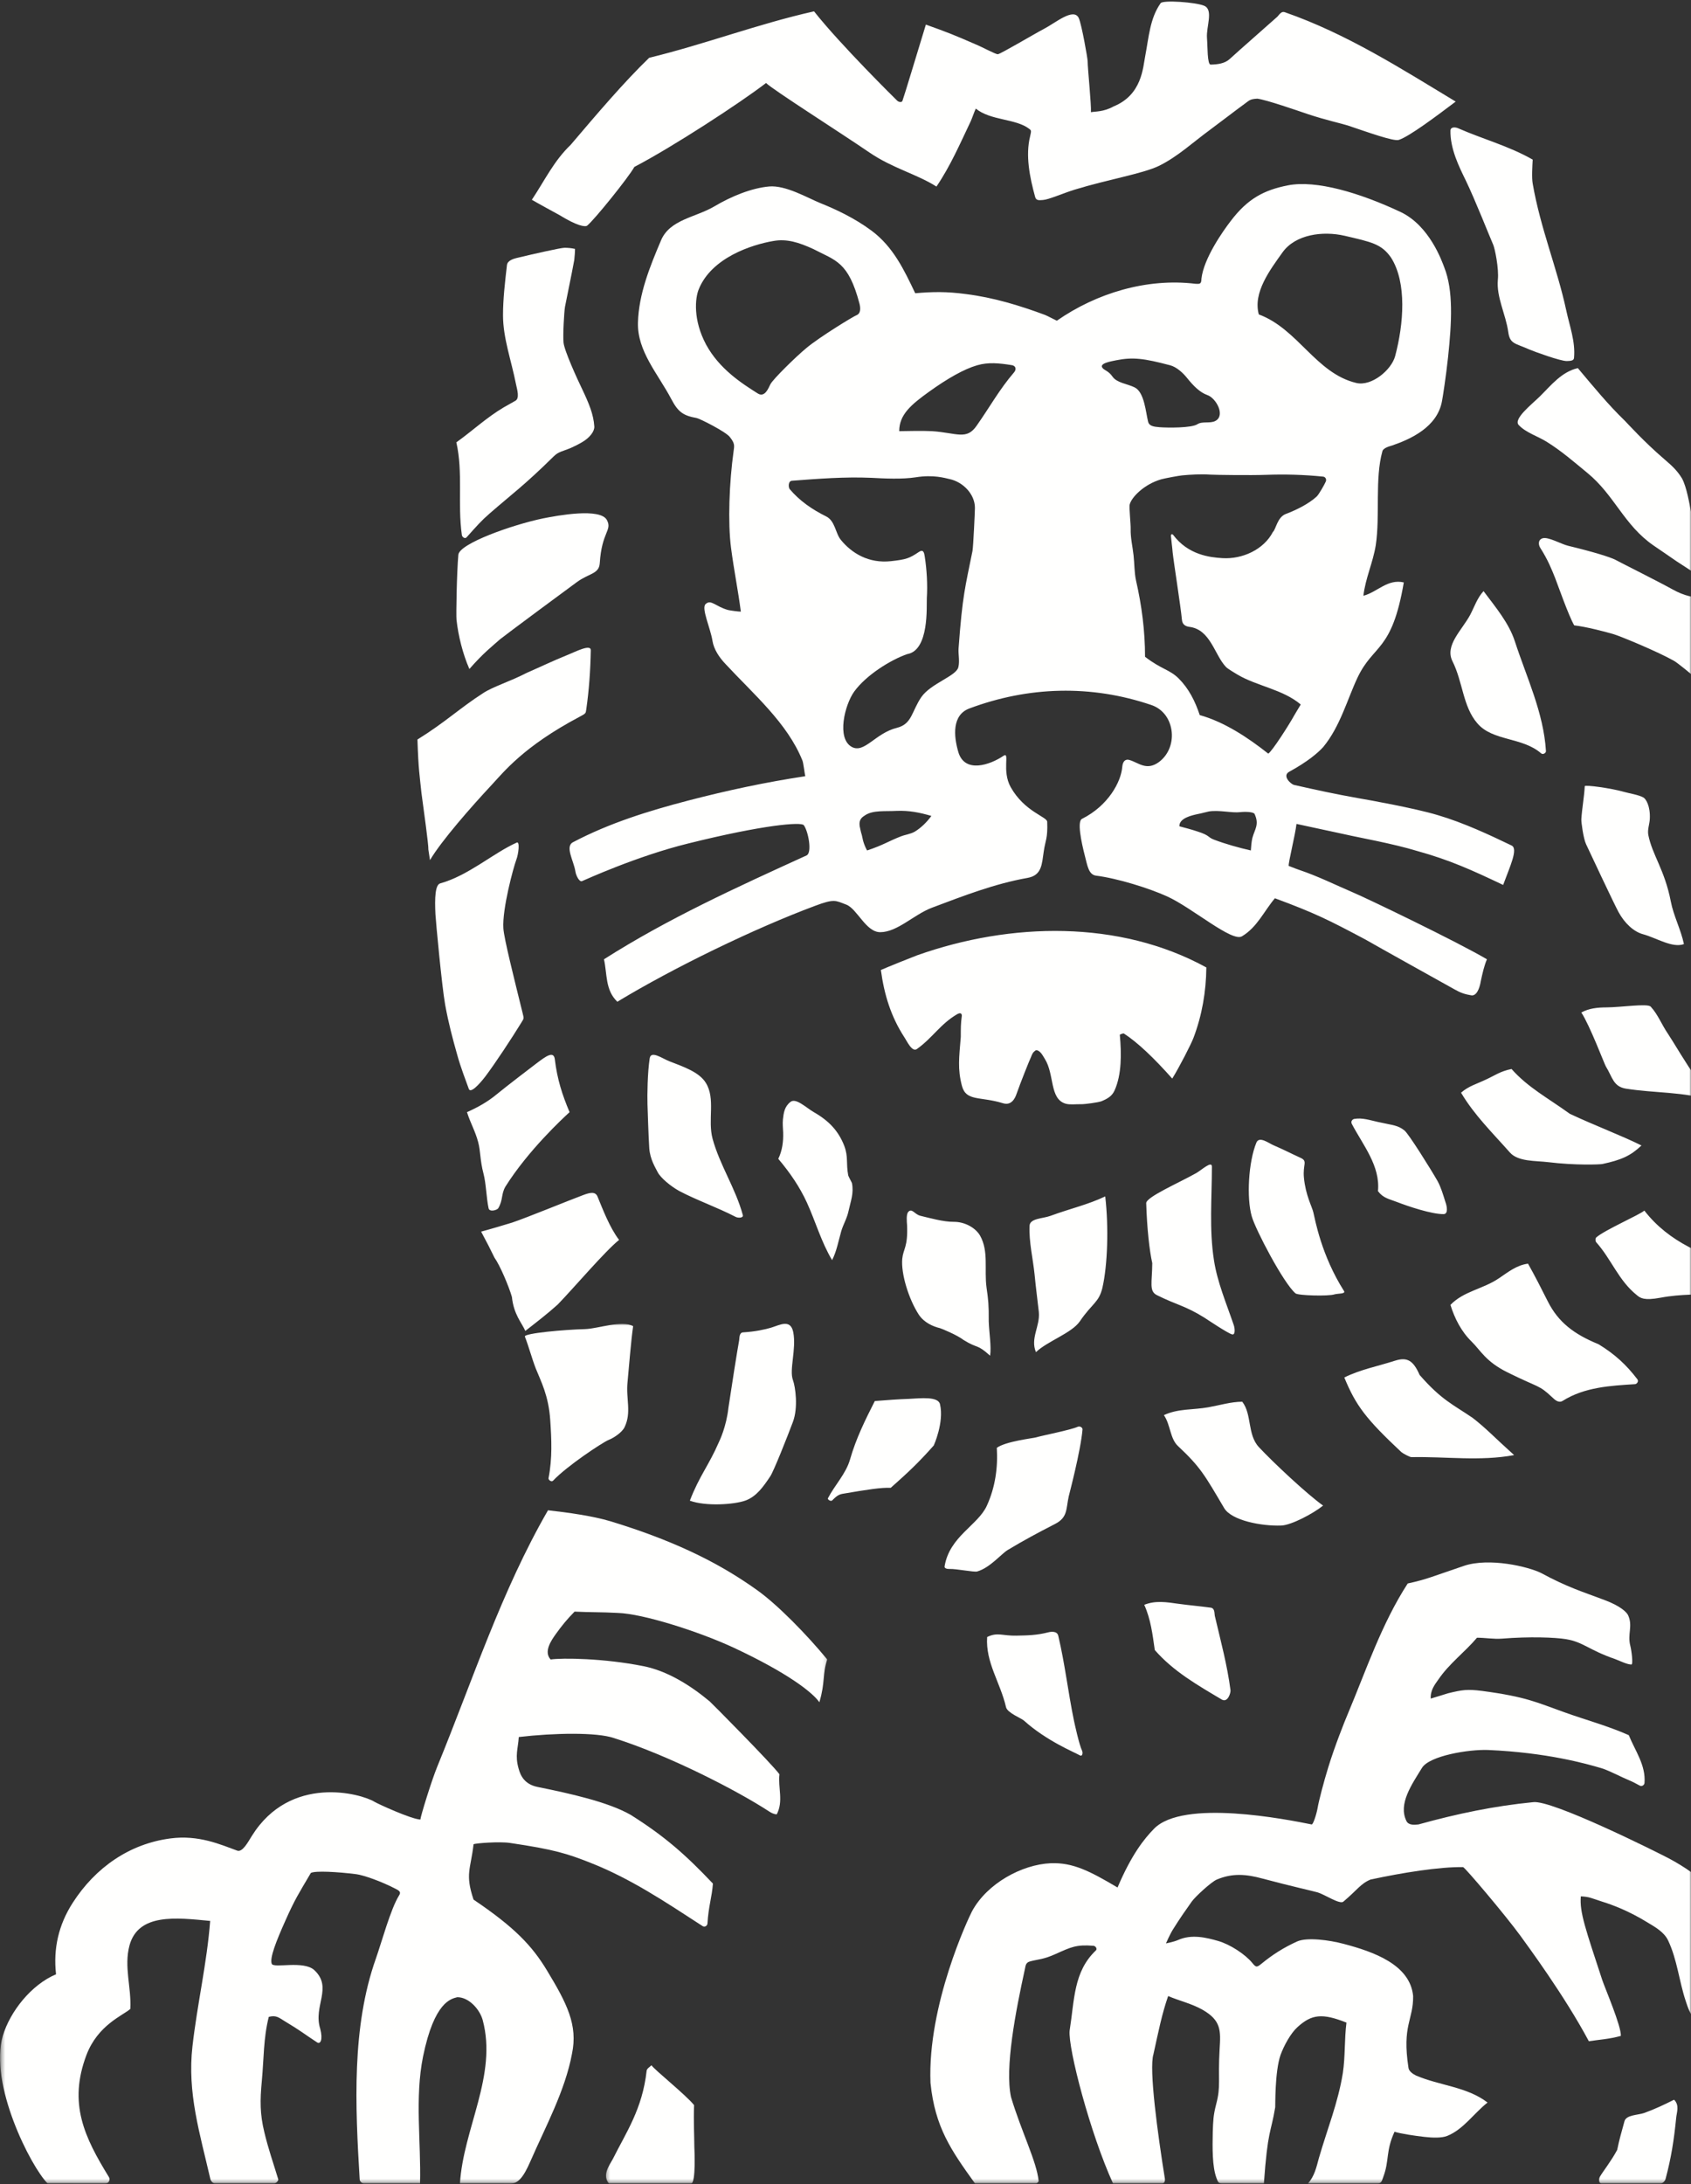 <svg width="478" height="617" viewBox="0 0 478 617" xmlns="http://www.w3.org/2000/svg" xmlns:xlink="http://www.w3.org/1999/xlink"><rect x="0" y="0" width="478" height="617" fill="#333333" stroke="none"/><title>ING_Lion_Reversed</title><defs><path id="a" d="M0 0h523v674H0z"/><path id="c" d="M.327.01v242.663h233.52V.01z"/><path id="e" d="M625.485 360.673H.3V.35h625.185v360.323z"/></defs><g transform="translate(-45 -57)" fill="none" fill-rule="evenodd"><mask id="b" fill="#fff"><use xlink:href="#a"/></mask><g mask="url(#b)"><path d="M206.332 97.9c-4.778 4.565-7.322 10.03-10.994 15.543.937.586 7.747 4.282 7.79 4.31 4.86 3 7.246 3.44 7.84 2.994 1.896-1.465 11.81-13.74 13.34-16.584 10.875-5.676 29.942-18.103 37.23-23.714 2.066 1.985 20.642 13.772 29.315 19.692 6.472 4.4 13.363 6.067 18.854 9.567 3.95-5.796 6.707-12.2 9.703-18.473.223-.445 1.095-2.925 1.427-3.56 4.14 3.42 11.31 2.8 15.08 5.714.593.463.658.446.26 2.156-1.318 5.34-.146 11.4 1.44 17.132.32 1.13 1.36.852 2.21.82 1.64-.11 5.47-1.83 8.886-2.9 9.61-2.945 19.312-4.508 23.954-6.766 5.224-2.577 9.533-6.615 14.278-10.088 3.34-2.47 7.055-5.356 9.937-7.456 1.225-.852 1.33-1.297 3.54-1.416 2.822.412 10.907 3.234 14.333 4.39 4.876 1.622 9.8 2.724 11.195 3.18 5.437 1.823 13.015 4.57 14.448 4.086 3.023-.982 10.824-6.86 16.087-10.826-15.553-9.388-30.867-19.183-48.26-25.234-.797-.293-1.227.13-2.148 1.248-1.427 1.297-11.538 10.148-13.483 11.966-1.384 1.275-3.426 1.53-5.37 1.568-.993.038-.846-5.166-1.047-7.57-.224-3.17 1.874-7.825-.736-9.03-2.336-1.03-11.733-1.688-12.36-.754-3.012 4.265-3.317 9.437-4.363 14.956-.637 3.25-.926 10.945-8.907 14.2-2.86 1.613-5.317 1.407-6.434 1.645.147-2.018-.926-12.345-.926-14.375 0-.846-1.716-10.51-2.522-12.253-1.504-2.975-6.565 1.404-9.888 3.125-2.517 1.302-12.203 7.065-12.976 7.125-.61.054-4.544-2.095-6.314-2.806-5.84-2.55-7.926-3.386-14.033-5.562-2.784 9.08-5.895 19.487-6.62 21.533-.114.45-.942.45-1.454-.016-.152-.126-16.174-15.918-23.534-25.263-15.76 3.522-30.878 9.307-46.595 13.117-7.066 6.8-14.812 15.91-22.183 24.577M477.267 155.718c1.354.58 8.81 3.314 10.624 3.282 1.043-.027 1.97-.087 2.037-.864.448-4.635-1.272-9.09-2.21-13.52-2.53-11.768-7.295-23.135-9.468-35.752-.312-1.744-.088-5.015 0-6.77-6.678-3.83-14.108-5.793-21.134-8.884-.693-.294-2.036-.43-2.113.635-.104 5.18 2.43 10.243 4.286 14.04 2.794 5.793 6.654 15.65 7.806 18.274.47 1.042 1.632 6.775 1.31 9.84-.46 4.955 2.227 9.73 2.943 14.828.468 3.39 1.942 3.108 5.917 4.89M480.278 168.99c-2.365 2.316-7.6 6.386-5.968 8.1 2.067 2.178 5.39 3.136 7.982 4.773 4.05 2.522 7.537 5.55 11.38 8.714 7.743 6.336 10.358 14.744 18.723 20.518 2.865 1.987 4.783 3.235 6.468 4.437.436.323 7.18 4.555 8.137 5.468.032-6.214-2.636-12.46-3.79-18.346-.696-3.52-1.392-7.93-2.747-10.49-1.26-2.01-2.38-3.213-5.06-5.485-5.623-4.817-10.24-9.934-11.076-10.775-4.794-4.638-8.976-9.75-13.313-14.905-4.613 1.047-7.558 4.855-10.736 7.99M501.642 215.154c-1.542-.788-6.332-2.27-13.397-3.97-1.993-.482-5.686-2.643-7.244-2.096-1.368.463-1.09 1.987-.586 2.723 2.145 3.37 3.226 6.093 4.203 8.543.77 1.977 3.753 10.52 5.366 13.315 3.35.395 8.39 1.698 11.04 2.46 1.933.558 12.653 4.99 17.182 7.575 2.166 1.262 12.76 10.503 13.972 11.292 5.79 3.874 9.938 7.075 13.83 5.666 2.3-.834.03-4.693-1.04-6.417-5.98-9.867-10.786-26.6-13.246-27.676-3.893-1.683-7.01.804-13.972-3.076-4.154-2.296-14.01-7.216-16.106-8.336M460.58 230.703c-2.374 4.397-7.226 8.617-5.018 13.074 2.98 5.925 2.923 12.81 7.042 17.572 4.366 5.094 12.694 3.833 18.043 8.488.56.456 1.375-.145 1.353-.638-.677-10.89-5.41-20.656-8.787-31-1.7-5.24-5.478-9.68-8.854-14.2-1.8 1.947-2.566 4.397-3.78 6.703M198.523 203.45c-8.666 1.79-23.756 7.135-23.962 10.306-.443 4.928-.654 16.96-.52 18.31.488 4.528 1.787 9.712 3.64 13.934 3.993-4.567 6.42-6.39 8.7-8.42 1.367-1.125 19.95-14.88 21.62-16.082 3.458-2.553 6.3-2.28 6.53-5.345.56-8.938 3.563-9.272 2.047-12.187-1.787-3.593-14.03-1.318-18.054-.517M183.572 201.924c6.11-5.32 9.75-7.908 17.9-15.946 2.07-2.015 2.902-1.072 8.07-4.057 2.2-1.277 3.55-3.113 3.453-4.445-.22-3.418-1.496-6.473-3.533-10.752-1.215-2.49-4.99-10.724-5.17-12.977-.21-2.075.18-8.742.41-10.037.844-4.4 1.762-8.53 2.627-13.27.096-1.024.21-2.075.21-3.12-1-.228-1.994-.32-2.95-.32-1.08 0-8.6 1.7-13.445 2.86-.918.222-2.668.71-2.836 1.993-.552 4.772-1.12 9.56-1.12 14.196 0 6.472 2.33 12.69 3.674 19.514.357 1.62 1.064 4.014-.205 4.674-.503.266-2.76 1.55-3.237 1.83-4.888 2.883-8.907 6.68-13.423 9.897 1.945 8.6.308 17.294 1.556 26.177.07.574.864 1.175 1.33.666 3.034-3.374 4.07-4.615 6.686-6.884M205.56 241.97c-4.778 1.947-7.46 3.284-11.615 5.096-4.878 2.518-9.526 3.893-12.308 5.704-6.817 4.378-10.652 8.2-18.637 13.15.278 8.67.634 10.163 1.116 14.972.644 4.847 2.05 14.838 1.975 16.132.132.95.29 1.952.452 2.976 3.2-5.435 11.658-15.064 17.337-21.146 3.49-3.73 9.064-10.955 24.966-19.366 1.73-.922 1.708-.922 1.865-2 .797-5.51 1.185-11.144 1.29-16.79.03-1.843-4.4.454-6.44 1.273M509.522 282.287c-1.345-.745-3.85-1.117-5.37-1.55-3.82-1.095-11.186-2.08-11.186-1.62-.143 2.896-.757 6.14-.963 9.316-.048.82.582 5.483 1.334 7.06.423.91 7.994 17.05 9.207 19.23 1.715 3.123 4.246 5.484 6.893 6.207 3.817 1.035 8.296 3.988 11.563 2.788-.837-4.053-2.95-8.04-3.71-12.05-1.738-8.972-5.243-13.118-6.36-18.798-.28-1.5.35-3.03.424-4.475.195-3.736-1.14-5.752-1.832-6.108M169.43 306.57c-1.416.402-1.575 4.07-1.34 8.77.124 2.157 1.796 20.126 2.732 25.454.97 5.318 2.106 9.53 3.356 13.973 1.09 3.98 2.448 7.33 3.344 9.868.485 1.31 2.853-1.152 4.68-3.534 2.807-3.728 7.424-10.737 10.106-15.102.84-1.387.828-1.13.428-2.773-2.442-9.895-5.25-21.014-5.444-23.928-.365-5.47 2.842-17.246 3.658-19.42.61-1.577 1.06-5.258.126-4.845-6.746 3.023-13.623 9.303-21.646 11.537M196.804 357.3c-1.29.968-8.886 6.78-11.443 8.89-2.487 2.07-5.347 3.67-8.36 5.003 1.003 3.167 2.325 5.292 3.165 8.475.698 2.59.483 4.994 1.506 8.907.742 2.768.81 6.903 1.44 9.776.262 1.163 2.425.516 2.745-.027 1.375-2.363.77-3.897 1.99-6.056 6.445-10.263 16.286-19.358 18.155-21.074-2.063-4.882-3.485-9.238-4.173-14.957-.32-2.452-2.54-.808-5.023 1.063M234.206 356.814c-1.94-.73-5.225-3.175-5.556-.8-.625 4.03-.703 10.37-.625 12.947.045 1.346.276 8.988.506 12.436.232 3.207 1.812 5.598 2.375 6.75.81 1.592 3.656 3.977 6.114 5.327 4.987 2.63 10.6 4.558 15.95 7.317.63.33 2.266.352 2-.544-2.04-7.53-6.483-14.025-8.536-21.513-1.45-5.337.888-11.304-1.913-15.813-1.894-3.096-6.455-4.595-10.314-6.106M213.885 395.003c-.648-1.483-2.21-1.07-4.095-.36-3.497 1.284-16.155 6.477-20.04 7.756-.853.293-7.26 2.17-8.75 2.548 1.534 2.852 2.72 5.147 3.78 7.362 1.573 2.193 4.044 8.073 4.924 11.084.496 4.944 2.786 7.306 3.79 9.606 3.47-2.712 6.15-4.752 9.178-7.475 4.738-4.905 13.363-15.064 17.328-18.238-2.696-3.512-4.704-8.885-6.115-12.284M275.086 371.22c-2.227-1.28-5.093-4.15-6.64-2.92-1.693 1.33-1.92 3.046-2.134 4.915-.116 1.15 0 2.534.066 3.76.077 2.59-.26 5.095-1.378 7.406 3.334 3.952 6.062 7.94 8.096 12.38 2.43 5.32 4.057 11.134 7.115 16.24 1.28-2.48 1.798-5.422 2.592-8.196.606-2.02 1.625-3.574 2.088-5.814.596-2.735 1.49-4.822.937-7.743-.033-.175-1.063-2-1.063-2.202-.634-3.427.055-5.165-1.097-8.288-1.637-4.245-4.35-7.116-8.58-9.536M300.556 349.91c.81 1.18 2.233 4.45 3.65 3.436 4.382-3.123 6.605-7.05 11.356-9.825 1.026-.58 1.386-.1 1.31.55-.284 2.083-.284 3.267-.284 5.867-.478 5.867-.93 9.05.317 13.81 1.186 4.473 5.074 2.93 11.597 4.922 2.362.75 3.42-1.328 3.86-2.66 1.026-2.95 3.786-9.857 4.07-10.364.333-.82.42-1.3 1.407-1.956 1.234 0 1.98 1.654 2.49 2.437 2.803 4.424 1.283 11.347 5.917 12.685 1.208.343 2.76.105 4.36.137.998.036 4.982-.52 5.73-.83 1.695-.698 2.995-1.423 3.73-3.072 2.003-4.476 1.98-10.354 1.47-15.745.48-.2.7-.333 1.14-.333 3.87 2.5 8.488 6.892 13.685 12.743 1.955-3.13 5.337-9.725 5.998-11.49 2.416-6.332 3.586-13.15 3.64-19.91-24.6-13.473-55.297-12.807-81.783-3.415-1.132.412-8.735 3.467-10.217 4.14.956 7.076 2.89 13.18 6.556 18.873M324.49 430.286c.03-4.706-.114-5.94-.628-9.566-.68-5.11.657-10.185-1.805-14.61-1.24-2.195-4.283-3.96-7.464-3.93-2.878.03-6.813-1.08-9.47-1.72-1.592-.407-2.295-2.178-3.334-1.136-.692.67-.458 2.825-.378 3.91.234 6.116-1.062 6.506-1.365 9.358-.4 4.196 1.8 11.397 4.69 15.835 1.5 2.22 3.934 3.302 5.973 3.795.257.044 4.865 1.926 6.66 3.33 4.23 2.627 3.59.938 7.51 4.448.387-2.65-.27-6.324-.39-9.714M341.873 400.512c-2.184.79-5.8.648-5.855 2.85-.175 4.562.984 9.246 1.437 13.748.345 3.69.786 6.786 1.193 10.536.396 4.057-2.477 7.423-.81 11.354 3.14-3.058 10.105-5.375 12.39-8.69 3.536-5.19 5.39-5.283 6.398-9.51 1.477-6.512 1.8-17.153.792-25.8-5.023 2.377-9.69 3.37-15.545 5.512M383.117 388.424c-4.97 2.792-14.196 6.778-14.116 8.496.223 7.156.923 13.42 1.714 16.932-.046 5.585-.968 7.89 1.31 9.04 5.76 2.864 7.883 2.923 13.387 6.337.667.426 6.593 4.412 7.84 4.74 1 .293.808-1.695.512-2.58-2.05-6.023-4.673-12.19-5.607-18.332-1.378-8.777-.586-17.575-.586-26.465.02-1.81-2.995 1.026-4.453 1.83M404.888 380.502c-1.403-.642-3.923-2.56-4.73-.73-2.282 5.49-2.81 15.747-1.317 20.875 1.055 3.745 8.974 18.862 12.358 21.74.786.643 9.368.844 10.998.292.938-.292 3.21-.09 2.74-.917-6.447-10.128-8.197-20.234-8.693-22.276-.37-1.585-2.193-4.84-2.657-9.744-.38-3.778 1.144-4.66-.885-5.608-3.458-1.585-4.238-2.082-7.812-3.633M441.997 376.363c-1.94-1.505-3.044-1.417-7.485-2.395-2.27-.5-4.382-1.246-6.684-.862-.564.1-1.07.73-.704 1.406 3.135 5.988 8.087 11.85 7.388 19 1.51 1.983 3.022 2.16 5.356 3.06 3.274 1.27 9.818 3.455 13.18 3.428 1.413 0 .945-2.313.542-3.395-.63-1.983-1.248-4.175-2.248-5.976-1.984-3.467-8.157-13.327-9.345-14.267M465.252 361.883c-2.855 1.382-5.103 1.916-7.252 3.817 3.74 6.316 8.89 11.332 13.803 16.887 2.318 2.63 7.252 2.305 10.79 2.732 7.887.96 14.618.663 15.33.533 5.416-1.166 7.972-2.305 11.077-5.242-5.488-2.747-13.358-5.7-20.246-8.945-6.383-4.594-11.81-7.412-16.484-12.665-3.192.648-4.712 1.82-7.018 2.883M499.05 341.6c-2.36.013-4.865.227-7.05 1.446 2.396 3.622 6.522 14.577 6.942 15.254 1.862 2.996 2.05 5.665 5.666 6.257 8.19 1.292 16.31.835 24.3 3.334.78.22 2.453.142 2.022-.557-3.304-5.822-5.024-4.186-6.84-6.47-1.788-2.19-6.386-10.032-7.55-11.724-1.92-2.805-2.81-5.43-4.916-7.742-.874-.993-8.328.18-12.574.203M496.194 406.613c-.26.217-.26 1.032 0 1.315 4.324 4.847 6.313 10.807 11.48 14.948 1.008.853 2.065 1.603 6.687.744 6.22-1.162 10.847-.717 16.692-1.32.914-.11 7.315-.14 8.07-.408.644-.24 1.344-.592 1.878-1.13-.716-2.38-1.096-5.02-3.14-5.63-10.95-3.172-21.075-7.128-28.05-16.132-1.233 1.157-11.39 5.564-13.616 7.613M468.762 418.09c-4.606 3.137-9.955 3.626-13.762 7.554 1.187 3.832 3.09 7.564 6.028 10.413 2.532 2.495 3.943 5.603 10.086 8.643 9.047 4.49 8.822 3.416 12.744 7.137.673.635 1.73 1.624 2.872.92 6.22-3.904 13.537-4.275 20.43-4.714.53-.04 1.13-.775.683-1.382-3.09-4.045-6.285-7.03-10.972-9.9-7.022-2.86-11.398-6.272-14.324-12.06-1.827-3.63-3.643-7.2-5.612-10.7-3.173.405-5.514 2.293-8.172 4.09M439.334 441.41c-4.837 1.565-9.79 2.48-14.334 4.745 3.26 7.93 6.117 11.693 16.1 21.056.413.38 2.415 1.47 2.91 1.448 9.686-.2 19.37 1.216 28.99-.58-5.907-5.31-7.683-7.366-11.72-10.51-5.477-3.746-8.814-5.03-14.996-12.136-1.776-4.058-3.492-5.13-6.95-4.02M386.553 454.574c-4.314.773-8.548.326-12.553 2.22 1.895 2.718 1.71 6.65 4.005 8.75 6.327 5.935 7.475 8.08 13.033 17.51 2.11 3.524 10.598 5.135 16.167 4.928 2.772-.103 9.008-3.364 11.795-5.64-4.613-3.29-13.99-12.077-18.116-16.482-3.337-3.533-1.96-9.337-4.736-12.86-3.284.038-6.03.93-9.595 1.574M337.772 463.097c-.602.19-8.545 1.105-11 2.933.335 5.6-.443 11.126-2.795 16.3-2.495 5.57-10.61 8.723-11.972 17.214-.07.5.62.738 1.432.706 1.784-.08 6.92.96 7.778.712 3.62-1.03 6.824-4.987 8.654-6.08 4.54-2.74 8.703-4.95 13.34-7.332 3.653-1.86 3.097-4.216 3.886-7.785.03-.188 3.404-12.867 3.904-18.954.01-.51-.733-1.034-1.398-.71-2.085.916-9.977 2.447-11.83 2.997M301.98 452.19c-3.225.116-5.633.304-9.693.617-2.71 5.344-5.302 10.55-7.003 16.495-1.167 4.074-4.293 7.198-6.274 11.01-.114.272.804.988 1.247.55.82-.805 1.593-1.625 2.89-1.84 7.234-1.237 10.922-1.807 13.643-1.697 4.8-4.252 7.808-7.05 12.16-11.966 0 0 2.953-6.515 1.77-11.612-.48-2.33-5.512-1.714-8.74-1.557M262.943 432.088c-1.57.474-4.46 1.12-7.888 1.32-1.155.053-1.015 1.69-1.113 2.213-.466 2.425-2.29 14.048-3.035 19.09-.596 5.386-2.48 9.237-2.724 9.77-2.88 6.625-5.46 9.4-8.183 16.477 4.464 1.648 12.533 1.12 15.74-.044 3.127-1.147 5.07-3.964 6.96-6.786.952-1.34 4.956-11.462 6.442-15.442 1.518-4.062.7-9.89 0-11.796-1.103-2.93 1.015-8.71.093-13.52-.77-3.846-3.81-2.03-6.292-1.282" fill="#FFFFFE"/><g transform="translate(45 431)"><mask id="d" fill="#fff"><use xlink:href="#c"/></mask><path d="M165.367 1.488c-5.774.142-17.338 1.167-16.995 2.116 1.138 2.95 2.008 6.26 3.07 8.993 1.425 3.577 3.646 7.607 4.103 14.718.36 5.34.615 10.678-.5 16.328-.034.447.832 1.162 1.316.644 3.946-4.183 13.948-10.766 15.597-11.453 1.52-.6 3.848-2.12 4.588-3.637 2.03-4.205.343-7.995.843-12.767.37-3.92 1.018-12.02 1.584-15.77-3.233-1.8-9.855.708-13.605.828M29.647 242.907c1.236-.022 1.54-1.216 1.148-1.848-6.905-11.24-11.563-20.785-6.345-34.538 3.233-8.448 10.236-11.093 12.386-12.974.337-6.08-1.85-11.894-.234-17.947 2.51-9.16 13.24-7.847 22.807-6.92-.915 11.932-3.647 23.434-5.008 35.43-1.496 13.182 2.074 24.515 5.06 37.488.126.6.807 1.287 1.34 1.287h16.64c.578 0 1.323-.872 1.215-1.194-1.464-4.83-2.825-8.62-3.962-13.43-1.214-5.034-1.214-8.82-.69-14.305.592-6.266.445-12.227 1.974-18.17 2.04-.54 2.813.18 4.418 1.17 4.69 2.8 5.676 3.726 9.262 6.055.893.567 1.676-.72.86-3.867-2.052-6.457 3.613-11.594-1.65-16.55-3.068-2.848-11.53-.432-12.053-1.8-.626-1.615 1.225-6.338 3.913-12.32 2.645-5.94 3.657-7.428 7.14-13.345 1.268-.68 7.58-.316 12.875.355 1.965.267 6.884 1.925 11.265 4.22.968.508 1.37.895.794 1.78-2.378 3.79-4.952 13.31-6.546 17.815-6.852 19.31-5.856 41.408-4.577 62.47.028.518.74 1.14 1.253 1.14 5.262-.023 8.93 0 15.803 0 .3-11.873-1.507-24.22.843-35.89 3.2-15.673 8.032-16.34 9.69-16.786 3.326 0 6.357 3.47 7.174 6.446 4.212 15.603-5.502 30.687-6.427 46.23 6.17-.023 9.56 0 14.21 0 2.137 0 3.677-1.637 5.707-6.32 4.24-9.72 9.8-19.89 11.755-30.388 1.696-8.126-1.427-14.212-7.092-23.56-4.152-6.86-9.023-12.09-20.734-19.98-2.46-7.308-.79-8.61 0-15.64.615-.317 7.418-.803 10.253-.377 12.68 1.865 16.325 3.07 22.758 5.6 11.438 4.51 21.022 10.95 31.693 17.87.62.438 1.36-.048 1.415-.67.277-4.847 1.273-7.514 1.54-11.315-7.695-8.12-13.55-13.307-23.264-19.426-6.433-3.664-17.24-6.03-26.318-7.874-3.646-.753-4.783-3.125-5.338-5.154-1.083-3.817-.17-5.546.043-8.944 10.002-1.167 22.013-1.38 26.872.284 15.677 4.935 34.996 14.926 43.84 20.707.63.41 1.392.84 2.214.84 1.93-3.73.326-7.454.76-11.31-2.186-3.005-19.36-20.303-19.736-20.603-5.556-4.62-12.02-8.616-18.747-9.947-11.106-2.22-22.97-2.372-26.196-1.876-2.04-2.192.157-5.366 1.474-7.204 1.606-2.242 3.222-4.248 5.295-6.32 4.8.228 7.205.103 12.157.37 7.216.19 23.215 5.355 32.777 9.8 15.22 7.11 22.28 12.603 24.26 15.433 1.72-5.802.827-8.07 2.23-12.08-5.773-7.023-14.094-15.53-19.9-19.642-8.745-6.227-20.756-13.148-41.44-19.42-4.963-1.483-11.978-2.464-17.6-3.09-13.18 22.827-21.244 47.88-31.29 72.393-1.714 4.194-4.783 14.24-4.783 14.98-2.656-.124-12.2-4.525-12.957-5.005-3.826-2.367-23.797-7.826-34.68 9.62-.992 1.56-2.635 4.755-4.16 4.155-4.695-1.7-10.85-4.5-18.882-3.435-11.553 1.516-21.185 8.212-27.607 18.198-3.994 6.206-5.523 12.952-4.707 20.183-7.068 2.966-13 10.59-15.018 17.314-4.05 13.595 7.88 37.04 12.663 41.81l16.162.023" fill="#FFFFFE" mask="url(#d)"/></g><path d="M332.302 519.087c-3.904.088-5.352-1.062-8.262.393-.492 7.17 3.715 12.794 5.34 19.83.368 1.583 4.283 3.098 5.017 3.74 6.405 5.775 14.262 8.95 15.888 9.874.62.36.896-.636.588-1.328-.842-1.742-2.1-7.61-2.28-8.43-1.737-8.436-2.488-15.67-4.437-24.007-.308-1.434-2.026-1.218-2.846-1.008-3.273.846-5.833.868-9.008.935" fill="#FFFFFE"/><g transform="translate(216 313)"><mask id="f" fill="#fff"><use xlink:href="#e"/></mask><path d="M162.237 197.11c-3.427-.484-6.566-1.023-9.79.267 1.85 4.07 2.358 8.43 2.98 12.772 5.246 6.028 12.067 9.914 18.97 14.01 1.684.943 2.544-2.017 2.43-2.676-.937-7.145-2.746-13.806-4.44-21.02-.137-.578.087-2.13-1.172-2.287-3.002-.408-5.966-.658-8.978-1.067M218.24 360.907c1.274 0 1.383-.816 1.797-1.96 1.738-4.64.626-7.198 3.16-12.705 1.716.55 5.895 1.175 8.505 1.458 2.33.267 4.79.338 6.385-.283 4.593-1.84 7.53-6.394 11.403-9.425-5.764-4.462-13.588-4.783-20.246-7.645-.893-.43-2.015-1.247-2.108-2.177-1.863-12.075 1.395-13.447 1.318-20.26-.828-8.837-11.065-12.5-19.695-14.763-4.076-1.083-10.358-1.9-13.13-.653-3.804 1.746-6.877 3.678-10.08 6.307-1.308 1.045-1.5 1.045-2.577-.27-1.967-2.407-6.288-5.258-9.726-6.216-3.15-.892-7.393-1.992-11.32-.212-1.15.5-3.34.93-3.34.93s1.105-2.58 2.042-4.048c1.966-3.124 3.285-5.007 5.224-7.738.96-1.377 5.574-5.622 7.11-6.253 4.39-1.856 8.298-1.545 12.978-.26 8.025 2.137 13.93 3.438 15.538 3.89 1.978.598 6.222 3.455 7.235 2.623 3.918-3.276 4.877-5.088 7.693-6.253 9.034-1.948 19.57-3.63 26.168-3.51.47 0 11.877 13.474 16.187 19.367 2.054 2.857 12.45 16.88 19.363 29.82 3.035-.467 5.672-.576 9.044-1.506.164-2.694-4.467-13.44-5.263-15.81-4.62-14.11-6.46-19.148-6.047-23.62 2.446.135 2.844.467 5.95 1.473 3.034.93 7.638 2.678 12.792 5.84 2.255 1.354 4.8 2.77 5.927 5.147 2.582 5.442 3.083 11.428 4.98 17.115.593 1.86 1.307 3.862 2.712 5.353 4.02-10.263 8.745-11.35 12.82-20.292-3.018-13.723-11.213-20.52-20.42-25.417-3.193-1.676-33.17-16.67-38.318-15.814-10.874 1.07-21.26 3.215-32.34 6.284-1.22.142-2.828.245-3.406-.974-2.39-4.82 1.548-10.356 4.397-15.003 2.12-3.434 13.26-5.268 18.7-5.055 16.556.718 27.708 3.852 32.154 5.18 2.14.675 5.605 2.53 7.638 3.352 1.1.452 2.015.964 3.012 1.497.68.387 1.32-.12 1.395-.68.414-5.06-2.648-9.11-4.435-13.533-5.9-2.628-12.057-4.266-18.208-6.47-7.867-2.797-10.77-4.38-23.242-6.03-4.244-.544-5.595-.315-9.68.67-.715.217-2.96.94-4.856 1.49-.136-2.35 1.16-3.988 2.12-5.332 3.072-4.55 7.49-7.76 10.96-11.863 2.34 0 4.758.446 7.062.26 7.748-.625 15.027-.364 18.116.153 5 .86 6.32 3.02 13.866 5.622 1.465.56 3.405 1.54 4.603 1.54.535 0 .045-3.89-.304-5.257-.877-3.352.74-5.49-.588-8.57-.37-.904-2.076-2.65-6.67-4.382-6.15-2.323-10.525-3.607-18.027-7.678-3.573-1.752-14.546-4.397-21.738-1.992-9.044 3.064-10.59 3.826-15.908 4.985-7.377 11.384-11.698 24.38-16.983 36.966-.79 1.822-3.714 9.18-5.47 14.953-1.28 4.103-2.712 9.643-2.99 11.368-.343 1.938-1.296 4.855-1.705 4.784-7.148-1.43-36.356-7.254-44.594 1.246-2.734 2.808-6.308 7.216-10.28 16.57-7.872-4.652-12.618-7.1-18.9-6.856-8.13.354-18 5.703-22.25 13.6-.932 1.756-12.618 26.424-11.725 48.47 1.275 12.476 5.748 18.925 12.618 28.453l17.26-.02c.3-.154.692-.507.692-.72-.54-5.507-4.882-13.963-7.807-23.72-1.787-8.277 1.286-24.13 3.906-36.095.234-1.11.234-1.938 1.575-2.26 2.233-.597 3.638-.494 7.103-2.056 4.397-1.964 5.835-2.72 10.717-2.33.6.04 1.16.872.68 1.318-6.33 6.008-6.03 13.93-7.414 22.66-.48 4.984 5.85 29.146 12.29 43.223 4.545 0 8.555 0 13.845-.02.54 0 .916-.616.786-1.4-2.01-12.5-4.544-31.04-3.226-35.148 1.417-6.44 2.365-11.282 4.152-16.43 3.214 1.366 6.61 2.112 9.725 3.87 5.3 3.036 5.154 5.904 4.822 11.177-.503 8.82.39 10.366-.95 15.427-.86 3.32-.86 4.702-.985 7.945-.1 4.434-.153 9.762 1.04 12.945.29.642.36 1.61 1.542 1.61 4.288 0 6.865 0 11.866.022 1.106-15.42 1.956-14.066 3.204-21.57.054-.207-.158-10.03 1.52-14.82.926-2.53 2.79-6.023 4.756-7.813 4.032-3.673 7-4.016 13.866-1.295-.606 4.76-.312 9.506-1.02 14.224-1.346 8.407-4.418 15.89-6.772 24.047-.73 2.667-1.22 5.062-3.116 7.227h19.537M298.432 360.907c.604-.114 1.23-.74 1.384-1.35 1.607-6.034 2.37-10.997 2.98-17.103.136-1.692 1.03-3.662-.578-5.262-2.936 1.475-5.36 2.618-8.44 3.744-1.83.63-5.137.512-5.594 2.373-.883 3.302-1.373 4.777-2.054 8.07-1.733 3.22-3.83 5.805-4.866 7.536-.348.598-.446 2.024.62 1.99h16.548M13.15 327.457c-.484.495-1.285.93-1.36 1.524-1.19 10.862-5.874 17.56-9.563 24.967-1.182 2.085-3.013 4.615-1.09 6.96 8.505-.02 14.645.033 23.177 0 1.493-.02.96-10.203.96-10.235-.023-3.625-.246-7.418-.077-11.96-2.48-3.033-11.098-9.878-12.046-11.255" fill="#FFFFFE" mask="url(#f)"/></g><path d="M388.565 175.915c2.915-1.563.148-6.48-2.262-7.298-2.18-.77-3.97-2.632-5.738-4.814-1.115-1.416-2.96-3.125-4.804-3.608-7.4-1.953-10.508-2.35-15.225-1.416-1.438.308-4.925.83-3.88 2.18.564.71 1.68.798 2.826 2.447 1.237 1.78 4.152 2.003 6.233 3.028 2.8 1.368 3.14 7.027 3.827 9.697.29 1.243 1.565 1.427 3.26 1.563 2.4.18 8.956.217 10.61-.814 1.443-.965 3.645-.15 5.155-.965zm-101.5-29.84c1.363-.53 1.16-2.175.902-3.24-3.147-11.97-6.76-12.192-13.085-15.49-4.14-1.894-7.483-2.93-11.272-2.263-5.995 1.014-17.454 4.672-21.083 13.62-1.05 2.528-1.66 8.71 2.08 15.67 3.7 6.8 9.955 10.875 14.59 13.783 2.025 1.28 3.063-1.606 3.557-2.566.675-1.412 7.302-7.89 10.157-10.24 3.762-3.16 13.437-9.035 14.156-9.274zm2.56 141.192c-.9.57-1.917 1.21-1.615 3.148.116.564.385 1.9.6 2.47.158.454.235 2.1 1.487 4.383 4.6-1.525 6.16-2.67 9.548-3.977 1.263-.5 2.806-.66 3.964-1.36 1.663-.994 3.38-2.644 4.666-4.424-3.217-.944-6.298-1.573-9.866-1.42-3.273.178-6.53-.24-8.785 1.18zm88.755 3.17c1.543.412 3.547.927 5.11 1.465 3.565 1.128 2.79 1.573 4.614 2.284 3.343 1.275 7.1 2.306 10.476 3.082.087-1.123.164-2.458.44-3.56.652-2.43 2.003-3.738.625-6.74-.247-.59-2.5-.704-4.025-.53-2.432.298-6.007-.668-8.933-.185-.675.125-1.878.5-3.086.72-1.607.35-5.297 1.114-5.22 3.463zm60.994-132.847c2.41-9.056 3.344-20.685-1.147-27.788-2.723-3.917-5.557-4.417-13.117-6.19-6.2-1.434-13.92-.397-17.564 4.67-3.487 4.9-8.428 11.347-6.715 17.544 11.07 4.097 16.132 16.632 27.54 19.36 4.3 1.043 9.956-3.65 11.004-7.596zm-66.1 34.81c-4.915 1.41-8.516 5.16-8.956 7.195-.16.874.324 5.524.29 6.767-.075 2.566.556 5.073.825 7.586.258 2.338.192 4.715.686 7.032 1.62 7.103 2.552 14.228 2.552 21.564 4.656 3.598 6.93 3.56 9.52 6.143 2.812 2.8 4.635 6.37 5.942 10.33 7.028 1.966 13.655 6.383 19.37 10.892 1.093-.658 5.854-8.103 7.347-10.81.297-.483 1.533-2.605 1.835-3.066-5.02-4.27-12.41-5.204-17.888-8.454-.54-.32-2.63-1.558-3.196-2.095-3.315-3.413-4.386-10.684-10.448-11.395-.856-.13-1.95-.5-2.06-2.05-.317-3.528-2.343-16.345-2.612-18.928-.132-1.677-.335-2.94-.494-4.688-.033-.445.225-.635.587-.37 4.283 5.742 10.438 6.42 14.04 6.632 5.556.325 11.612-2.404 14.198-7.396.87-.766 1.237-4.184 3.67-5.096 3.002-1.128 6.456-2.854 8.707-4.916.653-.635 2.185-3.342 2.575-4.232.297-.706-.176-1.33-.73-1.39-5.513-.57-10.904-.7-16.313-.504-3.882.152-14.155.027-15.627-.065-2.51-.168-5.584-.022-7.967.217-.97.097-4.826.814-5.853 1.096zm-104.41.412c-1.114.093-1.037 1.905-.63 2.372 2.723 3.24 6.292 5.73 10.272 7.694 2.586 1.26 2.63 4.802 4.206 6.674 3.014 3.68 7.786 6.696 14.188 5.98 4.255-.488 5.11-.765 7.818-2.583 1.274-.89 1.52.178 1.67 1.193.603 3.777.84 8.156.603 11.84-.108 2.236.715 14.743-5.533 15.807-4.667 1.606-11.613 5.914-15.017 10.614-2.668 3.738-5.007 13.202-.675 15.6 3.563 1.96 6.66-3.88 12.754-5.383 4.32-1.08 4.128-4.584 6.912-8.68 2.685-3.88 9.89-5.932 10.47-8.455.418-1.693-.043-3.56.06-5.29 1.11-15.183 1.88-17.272 3.938-27.56.236-1.335.675-10.994.686-12.107.033-3.885-3.344-7.385-7.215-8.2-1.19-.26-4.506-1.296-9.48-.492-3.872.596-8.835.358-12.58.152-7.417-.33-15.088.265-22.445.824zm52.216-15.562c3.7-5.253 6.413-10.223 10.553-15.042.73-.82.555-1.856-.61-2.046-3.607-.59-6.692-.884-9.806.033-3.74 1.07-8.406 3.75-13.616 7.483-4.996 3.608-8.416 6.414-8.416 11.13 1.125-.044 7.374-.13 9.284 0 7.056.477 9.73 2.625 12.612-1.558zm-58.7-67.568c4.673-.43 10.85 3.207 14.518 4.704 4.085 1.634 9.542 4.124 14.456 7.776 6.155 4.564 9.224 11.124 12.354 17.68 4.87-.43 8.933-.5 14.358.238 7.774.976 15.088 3.207 22.297 5.876.708.266 2.905 1.455 3.377 1.65 11.15-7.765 25.405-12.106 39.164-10.435 1.373.094 1.67.018 1.713-1.453.63-5.665 6.007-13.35 8.302-16.317 4.76-6.262 9.35-8.698 16.108-10.033 8.01-1.574 20.332 2.095 31.89 7.526 8.213 3.902 11.678 13.924 12.353 15.682 2.576 6.523 2.104 15.422 1.055 25.34-.56 5.286-1.504 11.336-1.696 12.302-1.286 7.494-9 10.864-14.08 12.627-.548.19-2.503.62-2.777 1.617-2.18 7.696-.626 18.2-1.878 26.53-.774 4.895-2.927 9.36-3.498 14.315 3.904-1.004 6.81-4.84 11.42-3.766-3.376 19.794-8.543 17.303-13.1 26.93-2.888 6.13-4.903 13.8-9.674 19.567-1.548 1.71-4.43 4.156-9.642 7.005-2.036 1.15.452 3.473 1.407 3.712 6.83 1.535 11.344 2.523 17.993 3.71 2.372.408 15.83 2.774 22.582 4.803 7.435 2.193 14.726 5.628 20.925 8.607 1.91.938-.538 6.028-2.41 11.13-8.71-4.14-15.06-7.04-24.29-9.59-6.853-2.1-16.934-3.88-20.217-4.655-4.398-.983-9.543-2.02-13.908-2.996-.335 3.027-2.284 10.77-2.212 11.856 1.537.635 2.597.993 3.09 1.172 5.2 1.747 10.082 4.184 15.122 6.343 3.816 1.6 29.21 13.805 37.835 18.873-.785 1.818-1.28 4.053-1.718 6.088-.375 2.317-1.275 4.303-2.68 4.097-1.845-.298-3.07-.716-4.69-1.644-5.177-2.882-21.512-11.966-25.223-14.1-10.4-5.533-14.26-7.476-25.625-11.68-3.113 3.683-4.99 8.16-9.312 10.748-2.816 1.715-14.067-8.047-21.105-11.25-5.134-2.343-14.155-5.143-20.145-5.886-2.092-.27-2.438-2.838-3.092-5.334-1.202-4.623-2.23-10.033-.89-10.706 7.43-3.712 11.07-10.457 11.4-14.722.13-1.486.845-2.284 2.036-1.915 2.565.75 4.805 3.158 8.335.575 2.915-2.176 4.04-5.784 3.535-9.046-.544-3.418-2.624-6.028-5.705-7.065-17.06-5.79-34.722-5.26-51.42.976-4.93 1.84-4.468 7.75-3.117 12.35 1.833 6.083 8.993 3.587 12.75 1.037 1.926-1.32-.56 4.238 2.058 8.866 3.915 6.94 10.262 8.33 10.306 9.756.182 4.824-.538 5.252-.977 8.405-.544 3.566-.495 6.73-4.59 7.457-9.467 1.687-18.153 5.1-27.026 8.427-5.073 1.92-9.723 6.87-14.55 6.907-4.096.067-6.54-6.58-9.652-7.785-3.086-1.15-3.3-1.73-8.867.358-17.224 6.425-39.895 17.435-55.85 27.077-3.476-3.305-2.844-7.9-3.783-11.992 18.086-11.51 37.616-20.38 57.272-29.34 1.64-.754.483-6.842-.78-8.546-.72-.966-11.382-.125-32.636 5.16-14.517 3.56-29.188 10.288-30.055 10.646-.785.33-1.73-1.687-1.867-2.707-.45-2.99-3.036-7.075-.675-8.29 10.317-5.438 21.49-8.873 32.472-11.743 11.13-2.898 22.028-5.215 33.168-6.902-.18-.798-.516-3.734-.785-4.4-4.255-10.61-13.78-18.71-21.748-27.29-1.757-1.84-3.333-4.178-3.7-6.614-.577-3.56-3.185-9.148-1.95-10.304 1.543-1.48 2.78.662 6.37 1.655.494.126 2.926.462 3.612.462-.79-6.055-1.983-11.905-2.774-18.015-.933-7.18-.505-18.52.714-27.24.214-1.633.44-2.225-1.092-4.124-1.18-1.48-8.374-5.117-9.318-5.312-3.788-.683-5.254-1.676-7.165-5.31-3.783-7.19-9.69-13.562-9.45-21.696.22-7.965 3.328-15.698 6.512-23.175 2.5-5.943 9.768-6.47 15.11-9.633 4.794-2.843 10.487-5.16 15.423-5.605z" fill="#FFFFFE"/></g></g></svg>